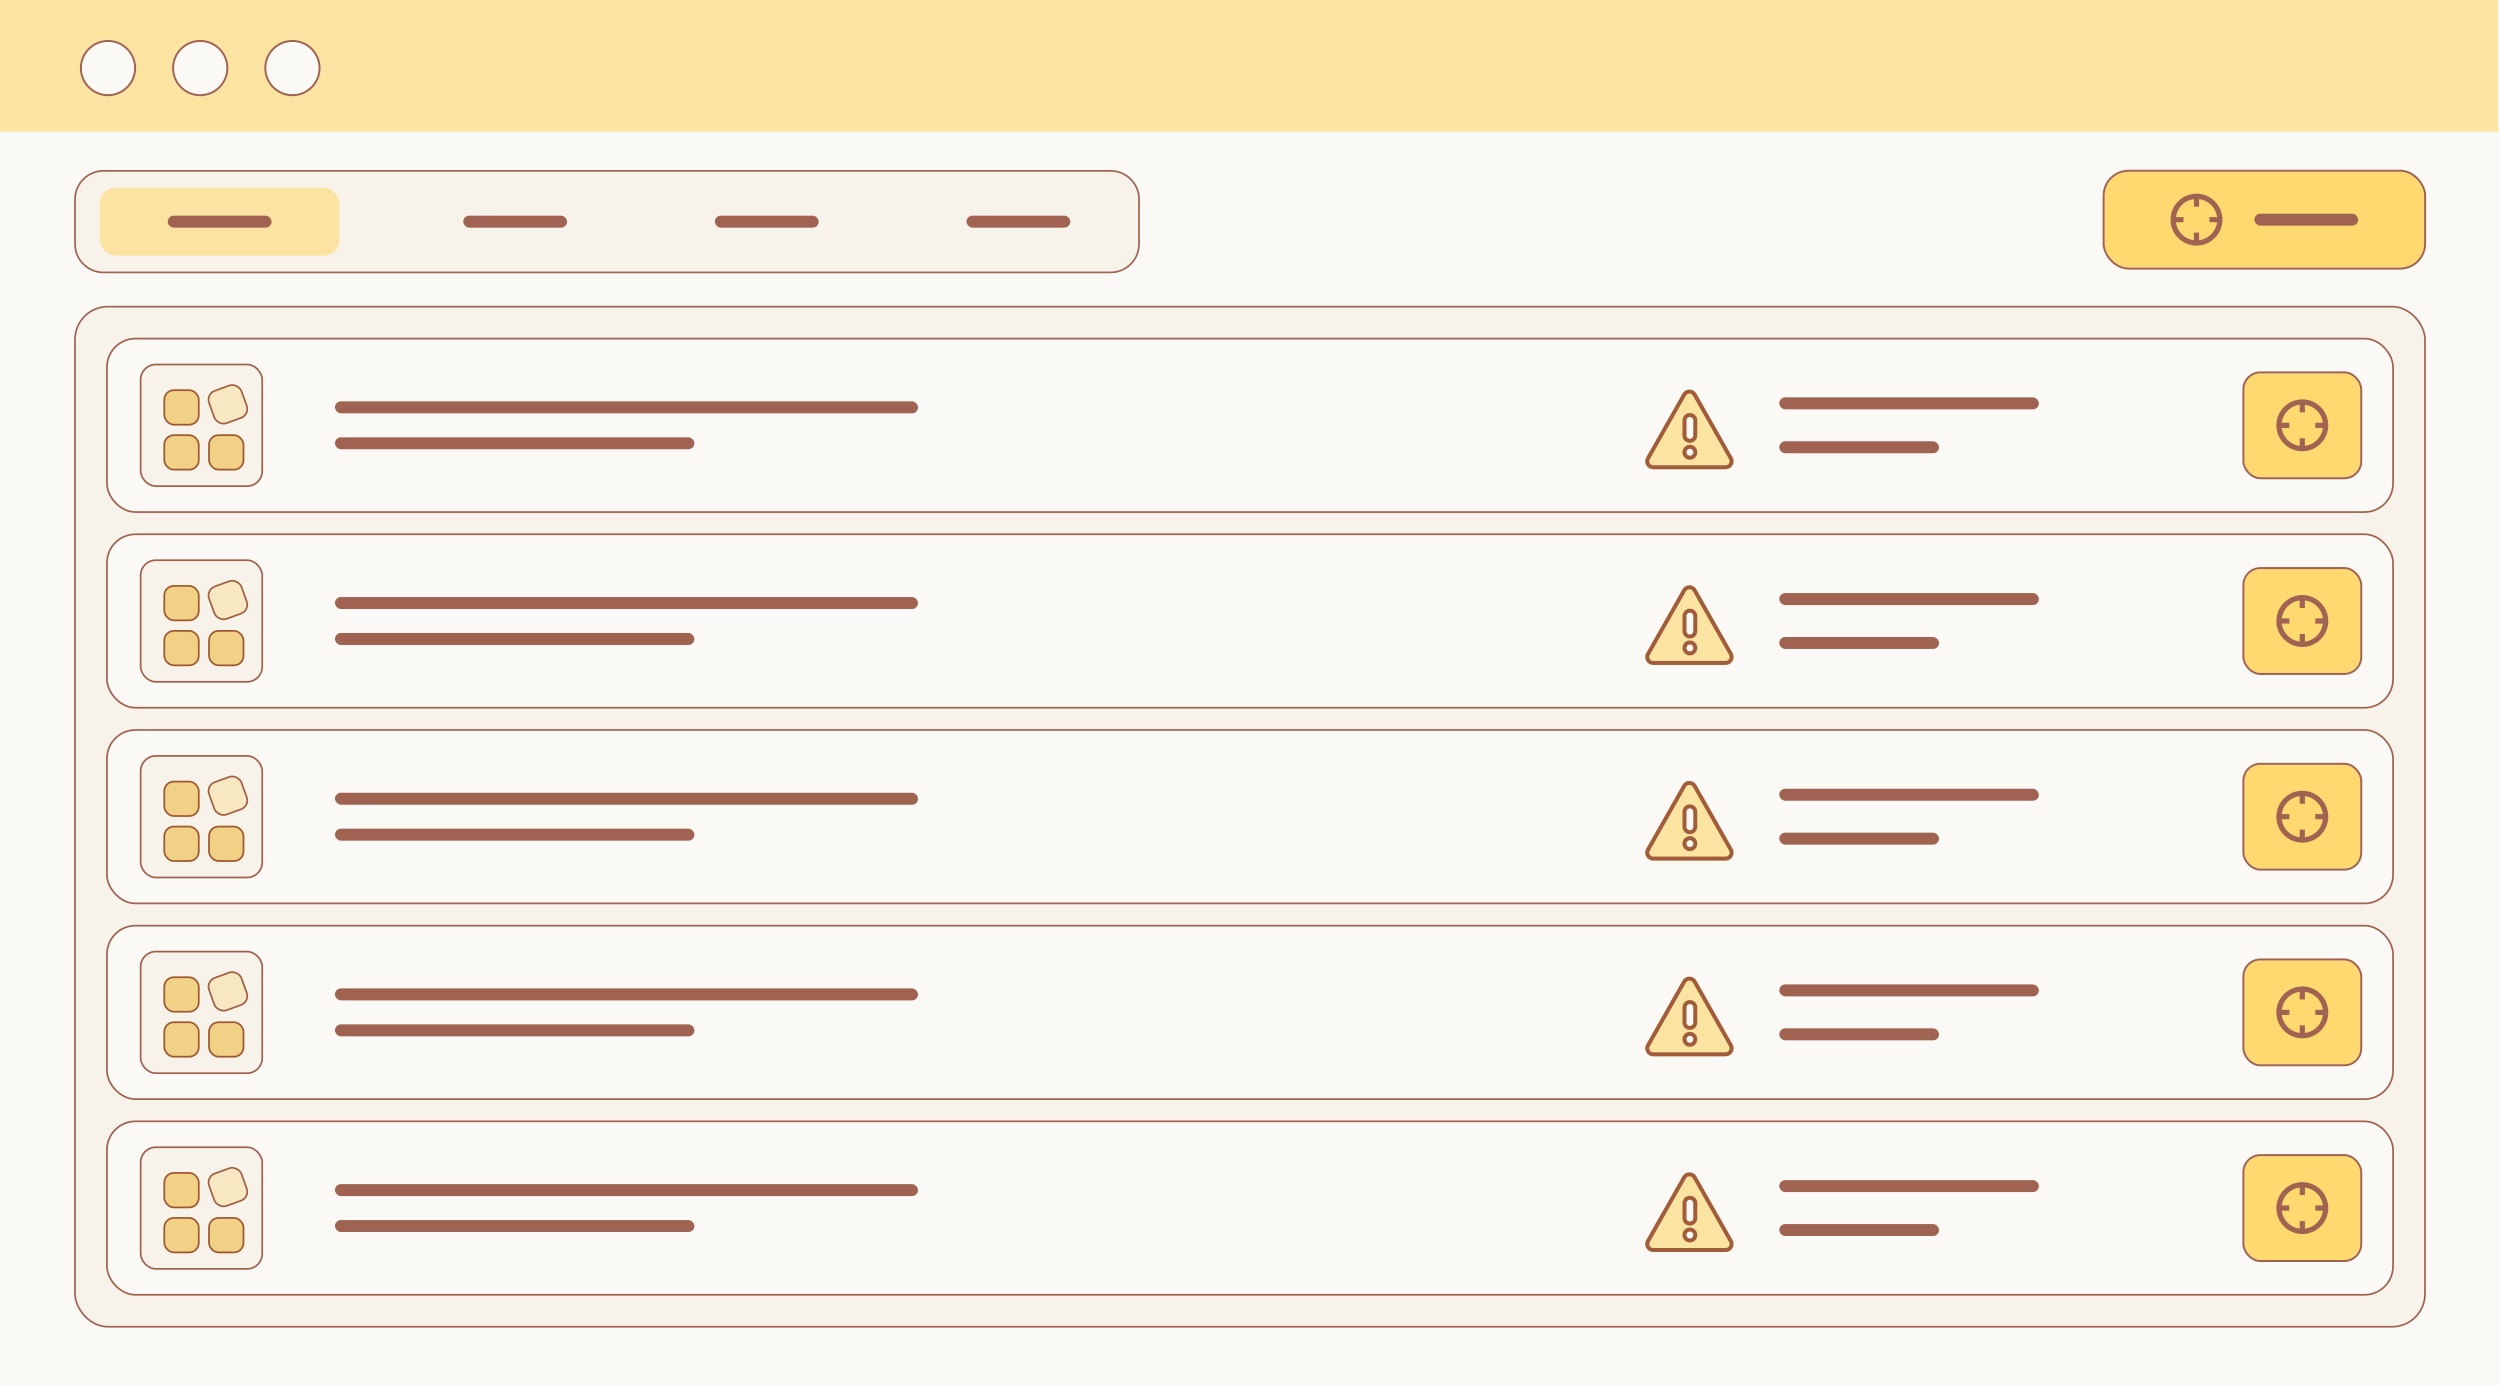 <svg width="626" height="347" viewBox="0 0 626 347" fill="none" xmlns="http://www.w3.org/2000/svg">
<g clip-path="url(#clip0_3030_13428)">
<rect width="626" height="347" fill="#FBF9F5"/>
<path d="M625.504 33L-0.496 33L-0.496 2.2882e-06L625.504 6.19467e-05L625.504 33Z" fill="#FBE3A1"/>
<circle cx="27.045" cy="17.045" r="7.045" fill="#FBF9F5"/>
<circle cx="27.045" cy="17.045" r="6.795" stroke="#83311A" stroke-opacity="0.75" stroke-width="0.5"/>
<circle cx="50.135" cy="17.045" r="7.045" fill="#FBF9F5"/>
<circle cx="50.135" cy="17.045" r="6.795" stroke="#83311A" stroke-opacity="0.75" stroke-width="0.5"/>
<circle cx="73.225" cy="17.045" r="7.045" fill="#FBF9F5"/>
<circle cx="73.225" cy="17.045" r="6.795" stroke="#83311A" stroke-opacity="0.75" stroke-width="0.5"/>
<rect x="19" y="77" width="588" height="255" rx="8" fill="#F8F3EA"/>
<rect x="18.784" y="76.784" width="588.432" height="255.432" rx="8.216" stroke="#83311A" stroke-opacity="0.75" stroke-width="0.432"/>
<rect x="27" y="85" width="572" height="43" rx="6.919" fill="#FBF9F5"/>
<rect x="26.784" y="84.784" width="572.432" height="43.432" rx="7.135" stroke="#83311A" stroke-opacity="0.75" stroke-width="0.432"/>
<rect x="35" y="91.062" width="30.876" height="30.876" rx="4" fill="#F8F3EA"/>
<rect x="35.216" y="91.279" width="30.444" height="30.444" rx="3.784" stroke="#83311A" stroke-opacity="0.75" stroke-width="0.432"/>
<g filter="url(#filter0_d_3030_13428)">
<rect x="39.633" y="96.195" width="9.054" height="9.054" rx="2.595" fill="#F0D185"/>
<rect x="39.849" y="96.412" width="8.621" height="8.621" rx="2.378" stroke="#83311A" stroke-opacity="0.75" stroke-width="0.432"/>
</g>
<g filter="url(#filter1_d_3030_13428)">
<rect x="39.633" y="107.461" width="9.054" height="9.054" rx="2.595" fill="#F0D185"/>
<rect x="39.849" y="107.677" width="8.621" height="8.621" rx="2.378" stroke="#83311A" stroke-opacity="0.75" stroke-width="0.432"/>
</g>
<g filter="url(#filter2_d_3030_13428)">
<rect x="49.973" y="97.234" width="9.054" height="9.054" rx="2.595" transform="rotate(-19.898 49.973 97.234)" fill="#F8E8C2"/>
<rect x="50.25" y="97.364" width="8.621" height="8.621" rx="2.378" transform="rotate(-19.898 50.25 97.364)" stroke="#83311A" stroke-opacity="0.75" stroke-width="0.432"/>
</g>
<g filter="url(#filter3_d_3030_13428)">
<rect x="50.832" y="107.461" width="9.054" height="9.054" rx="2.595" fill="#F0D185"/>
<rect x="51.048" y="107.677" width="8.621" height="8.621" rx="2.378" stroke="#83311A" stroke-opacity="0.75" stroke-width="0.432"/>
</g>
<rect x="83.875" y="100.5" width="146" height="3" rx="1.5" fill="#A16351"/>
<rect x="83.875" y="109.5" width="90" height="3" rx="1.5" fill="#A16351"/>
<path d="M413.968 117.5C412.434 117.5 411.471 115.845 412.229 114.512L421.292 98.561C422.059 97.211 424.004 97.211 424.77 98.561L433.834 114.512C434.591 115.845 433.628 117.5 432.095 117.5H413.968ZM423.15 114.113C423.393 114.113 423.595 114.029 423.756 113.862C423.917 113.695 423.997 113.487 423.997 113.24C423.997 112.992 423.915 112.786 423.751 112.622C423.586 112.458 423.383 112.376 423.14 112.376C422.897 112.376 422.695 112.46 422.534 112.627C422.373 112.795 422.293 113.002 422.293 113.25C422.293 113.497 422.375 113.703 422.539 113.867C422.703 114.031 422.907 114.113 423.15 114.113ZM422.293 109.032C422.293 109.503 422.674 109.885 423.145 109.885C423.616 109.885 423.997 109.503 423.997 109.032V105.268C423.997 104.797 423.616 104.416 423.145 104.416C422.674 104.416 422.293 104.797 422.293 105.268V109.032Z" fill="#FBE3A1"/>
<path d="M421.728 98.808C422.303 97.796 423.76 97.796 424.335 98.808L433.398 114.759C433.967 115.759 433.245 117 432.095 117H413.968C412.818 117 412.096 115.759 412.664 114.759L421.728 98.808ZM423.14 111.876C422.768 111.876 422.434 112.011 422.174 112.281C421.917 112.548 421.793 112.883 421.793 113.25C421.793 113.62 421.921 113.956 422.186 114.221C422.448 114.483 422.781 114.613 423.149 114.613C423.521 114.613 423.856 114.479 424.116 114.209C424.373 113.942 424.497 113.607 424.497 113.239C424.497 112.869 424.368 112.533 424.104 112.269C423.841 112.006 423.508 111.876 423.14 111.876ZM423.145 103.916C422.398 103.916 421.793 104.521 421.793 105.268V109.032C421.793 109.779 422.398 110.385 423.145 110.385C423.891 110.385 424.497 109.779 424.497 109.032V105.268C424.497 104.521 423.891 103.916 423.145 103.916Z" stroke="#83311A" stroke-opacity="0.75"/>
<rect x="445.531" y="99.5" width="65" height="3" rx="1.5" fill="#A16351"/>
<rect x="445.531" y="110.5" width="40" height="3" rx="1.5" fill="#A16351"/>
<rect x="562" y="93.5" width="29" height="26" rx="4" fill="#FDD970"/>
<rect x="561.75" y="93.25" width="29.5" height="26.5" rx="4.25" stroke="#83311A" stroke-opacity="0.75" stroke-width="0.5"/>
<path d="M576.5 100C572.916 100 570 102.916 570 106.5C570 110.084 572.916 113 576.5 113C580.084 113 583 110.084 583 106.5C583 102.916 580.084 100 576.5 100ZM577.15 111.655V109.75H575.85V111.655C574.706 111.509 573.643 110.988 572.828 110.172C572.012 109.357 571.491 108.294 571.345 107.15H573.25V105.85H571.345C571.491 104.706 572.012 103.643 572.828 102.828C573.643 102.012 574.706 101.491 575.85 101.345V103.25H577.15V101.345C578.294 101.491 579.357 102.012 580.172 102.828C580.988 103.643 581.509 104.706 581.655 105.85H579.75V107.15H581.655C581.509 108.294 580.988 109.357 580.172 110.172C579.357 110.988 578.294 111.509 577.15 111.655Z" fill="#A16351"/>
<rect x="27" y="134" width="572" height="43" rx="6.919" fill="#FBF9F5"/>
<rect x="26.784" y="133.784" width="572.432" height="43.432" rx="7.135" stroke="#83311A" stroke-opacity="0.75" stroke-width="0.432"/>
<rect x="35" y="140.062" width="30.876" height="30.876" rx="4" fill="#F8F3EA"/>
<rect x="35.216" y="140.279" width="30.444" height="30.444" rx="3.784" stroke="#83311A" stroke-opacity="0.75" stroke-width="0.432"/>
<g filter="url(#filter4_d_3030_13428)">
<rect x="39.633" y="145.195" width="9.054" height="9.054" rx="2.595" fill="#F0D185"/>
<rect x="39.849" y="145.412" width="8.621" height="8.621" rx="2.378" stroke="#83311A" stroke-opacity="0.75" stroke-width="0.432"/>
</g>
<g filter="url(#filter5_d_3030_13428)">
<rect x="39.633" y="156.461" width="9.054" height="9.054" rx="2.595" fill="#F0D185"/>
<rect x="39.849" y="156.677" width="8.621" height="8.621" rx="2.378" stroke="#83311A" stroke-opacity="0.75" stroke-width="0.432"/>
</g>
<g filter="url(#filter6_d_3030_13428)">
<rect x="49.973" y="146.234" width="9.054" height="9.054" rx="2.595" transform="rotate(-19.898 49.973 146.234)" fill="#F8E8C2"/>
<rect x="50.25" y="146.364" width="8.621" height="8.621" rx="2.378" transform="rotate(-19.898 50.25 146.364)" stroke="#83311A" stroke-opacity="0.75" stroke-width="0.432"/>
</g>
<g filter="url(#filter7_d_3030_13428)">
<rect x="50.832" y="156.461" width="9.054" height="9.054" rx="2.595" fill="#F0D185"/>
<rect x="51.048" y="156.677" width="8.621" height="8.621" rx="2.378" stroke="#83311A" stroke-opacity="0.75" stroke-width="0.432"/>
</g>
<rect x="83.875" y="149.5" width="146" height="3" rx="1.5" fill="#A16351"/>
<rect x="83.875" y="158.5" width="90" height="3" rx="1.5" fill="#A16351"/>
<path d="M413.968 166.5C412.434 166.5 411.471 164.845 412.229 163.512L421.292 147.56C422.059 146.211 424.004 146.211 424.77 147.56L433.834 163.512C434.591 164.845 433.628 166.5 432.095 166.5H413.968ZM423.15 163.113C423.393 163.113 423.595 163.029 423.756 162.862C423.917 162.695 423.997 162.487 423.997 162.24C423.997 161.992 423.915 161.786 423.751 161.622C423.586 161.458 423.383 161.376 423.14 161.376C422.897 161.376 422.695 161.46 422.534 161.627C422.373 161.795 422.293 162.002 422.293 162.25C422.293 162.497 422.375 162.703 422.539 162.867C422.703 163.031 422.907 163.113 423.15 163.113ZM422.293 158.032C422.293 158.503 422.674 158.885 423.145 158.885C423.616 158.885 423.997 158.503 423.997 158.032V154.268C423.997 153.797 423.616 153.416 423.145 153.416C422.674 153.416 422.293 153.797 422.293 154.268V158.032Z" fill="#FBE3A1"/>
<path d="M421.728 147.808C422.303 146.796 423.76 146.796 424.335 147.808L433.398 163.759C433.967 164.759 433.245 166 432.095 166H413.968C412.818 166 412.096 164.759 412.664 163.759L421.728 147.808ZM423.14 160.876C422.768 160.876 422.434 161.011 422.174 161.281C421.917 161.548 421.793 161.883 421.793 162.25C421.793 162.62 421.921 162.956 422.186 163.221C422.448 163.483 422.781 163.613 423.149 163.613C423.521 163.613 423.856 163.479 424.116 163.209C424.373 162.942 424.497 162.607 424.497 162.239C424.497 161.869 424.368 161.533 424.104 161.269C423.841 161.006 423.508 160.876 423.14 160.876ZM423.145 152.916C422.398 152.916 421.793 153.521 421.793 154.268V158.032C421.793 158.779 422.398 159.385 423.145 159.385C423.891 159.385 424.497 158.779 424.497 158.032V154.268C424.497 153.521 423.891 152.916 423.145 152.916Z" stroke="#83311A" stroke-opacity="0.75"/>
<rect x="445.531" y="148.5" width="65" height="3" rx="1.5" fill="#A16351"/>
<rect x="445.531" y="159.5" width="40" height="3" rx="1.5" fill="#A16351"/>
<rect x="562" y="142.5" width="29" height="26" rx="4" fill="#FDD970"/>
<rect x="561.75" y="142.25" width="29.5" height="26.5" rx="4.25" stroke="#83311A" stroke-opacity="0.75" stroke-width="0.5"/>
<path d="M576.5 149C572.916 149 570 151.916 570 155.5C570 159.084 572.916 162 576.5 162C580.084 162 583 159.084 583 155.5C583 151.916 580.084 149 576.5 149ZM577.15 160.655V158.75H575.85V160.655C574.706 160.509 573.643 159.988 572.828 159.172C572.012 158.357 571.491 157.294 571.345 156.15H573.25V154.85H571.345C571.491 153.706 572.012 152.643 572.828 151.828C573.643 151.012 574.706 150.491 575.85 150.345V152.25H577.15V150.345C578.294 150.491 579.357 151.012 580.172 151.828C580.988 152.643 581.509 153.706 581.655 154.85H579.75V156.15H581.655C581.509 157.294 580.988 158.357 580.172 159.172C579.357 159.988 578.294 160.509 577.15 160.655Z" fill="#A16351"/>
<rect x="27" y="183" width="572" height="43" rx="6.919" fill="#FBF9F5"/>
<rect x="26.784" y="182.784" width="572.432" height="43.432" rx="7.135" stroke="#83311A" stroke-opacity="0.75" stroke-width="0.432"/>
<rect x="35" y="189.062" width="30.876" height="30.876" rx="4" fill="#F8F3EA"/>
<rect x="35.216" y="189.279" width="30.444" height="30.444" rx="3.784" stroke="#83311A" stroke-opacity="0.75" stroke-width="0.432"/>
<g filter="url(#filter8_d_3030_13428)">
<rect x="39.633" y="194.195" width="9.054" height="9.054" rx="2.595" fill="#F0D185"/>
<rect x="39.849" y="194.412" width="8.621" height="8.621" rx="2.378" stroke="#83311A" stroke-opacity="0.75" stroke-width="0.432"/>
</g>
<g filter="url(#filter9_d_3030_13428)">
<rect x="39.633" y="205.461" width="9.054" height="9.054" rx="2.595" fill="#F0D185"/>
<rect x="39.849" y="205.677" width="8.621" height="8.621" rx="2.378" stroke="#83311A" stroke-opacity="0.75" stroke-width="0.432"/>
</g>
<g filter="url(#filter10_d_3030_13428)">
<rect x="49.973" y="195.234" width="9.054" height="9.054" rx="2.595" transform="rotate(-19.898 49.973 195.234)" fill="#F8E8C2"/>
<rect x="50.25" y="195.364" width="8.621" height="8.621" rx="2.378" transform="rotate(-19.898 50.25 195.364)" stroke="#83311A" stroke-opacity="0.75" stroke-width="0.432"/>
</g>
<g filter="url(#filter11_d_3030_13428)">
<rect x="50.832" y="205.461" width="9.054" height="9.054" rx="2.595" fill="#F0D185"/>
<rect x="51.048" y="205.677" width="8.621" height="8.621" rx="2.378" stroke="#83311A" stroke-opacity="0.75" stroke-width="0.432"/>
</g>
<rect x="83.875" y="198.5" width="146" height="3" rx="1.5" fill="#A16351"/>
<rect x="83.875" y="207.5" width="90" height="3" rx="1.5" fill="#A16351"/>
<path d="M413.968 215.5C412.434 215.5 411.471 213.845 412.229 212.512L421.292 196.56C422.059 195.211 424.004 195.211 424.77 196.56L433.834 212.512C434.591 213.845 433.628 215.5 432.095 215.5H413.968ZM423.15 212.113C423.393 212.113 423.595 212.029 423.756 211.862C423.917 211.695 423.997 211.487 423.997 211.24C423.997 210.992 423.915 210.786 423.751 210.622C423.586 210.458 423.383 210.376 423.14 210.376C422.897 210.376 422.695 210.46 422.534 210.627C422.373 210.795 422.293 211.002 422.293 211.25C422.293 211.497 422.375 211.703 422.539 211.867C422.703 212.031 422.907 212.113 423.15 212.113ZM422.293 207.032C422.293 207.503 422.674 207.885 423.145 207.885C423.616 207.885 423.997 207.503 423.997 207.032V203.268C423.997 202.797 423.616 202.416 423.145 202.416C422.674 202.416 422.293 202.797 422.293 203.268V207.032Z" fill="#FBE3A1"/>
<path d="M421.728 196.808C422.303 195.796 423.76 195.796 424.335 196.808L433.398 212.759C433.967 213.759 433.245 215 432.095 215H413.968C412.818 215 412.096 213.759 412.664 212.759L421.728 196.808ZM423.14 209.876C422.768 209.876 422.434 210.011 422.174 210.281C421.917 210.548 421.793 210.883 421.793 211.25C421.793 211.62 421.921 211.956 422.186 212.221C422.448 212.483 422.781 212.613 423.149 212.613C423.521 212.613 423.856 212.479 424.116 212.209C424.373 211.942 424.497 211.607 424.497 211.239C424.497 210.869 424.368 210.533 424.104 210.269C423.841 210.006 423.508 209.876 423.14 209.876ZM423.145 201.916C422.398 201.916 421.793 202.521 421.793 203.268V207.032C421.793 207.779 422.398 208.385 423.145 208.385C423.891 208.385 424.497 207.779 424.497 207.032V203.268C424.497 202.521 423.891 201.916 423.145 201.916Z" stroke="#83311A" stroke-opacity="0.75"/>
<rect x="445.531" y="197.5" width="65" height="3" rx="1.5" fill="#A16351"/>
<rect x="445.531" y="208.5" width="40" height="3" rx="1.5" fill="#A16351"/>
<rect x="562" y="191.5" width="29" height="26" rx="4" fill="#FDD970"/>
<rect x="561.75" y="191.25" width="29.5" height="26.5" rx="4.25" stroke="#83311A" stroke-opacity="0.75" stroke-width="0.5"/>
<path d="M576.5 198C572.916 198 570 200.916 570 204.5C570 208.084 572.916 211 576.5 211C580.084 211 583 208.084 583 204.5C583 200.916 580.084 198 576.5 198ZM577.15 209.655V207.75H575.85V209.655C574.706 209.509 573.643 208.988 572.828 208.172C572.012 207.357 571.491 206.294 571.345 205.15H573.25V203.85H571.345C571.491 202.706 572.012 201.643 572.828 200.828C573.643 200.012 574.706 199.491 575.85 199.345V201.25H577.15V199.345C578.294 199.491 579.357 200.012 580.172 200.828C580.988 201.643 581.509 202.706 581.655 203.85H579.75V205.15H581.655C581.509 206.294 580.988 207.357 580.172 208.172C579.357 208.988 578.294 209.509 577.15 209.655Z" fill="#A16351"/>
<rect x="27" y="232" width="572" height="43" rx="6.919" fill="#FBF9F5"/>
<rect x="26.784" y="231.784" width="572.432" height="43.432" rx="7.135" stroke="#83311A" stroke-opacity="0.75" stroke-width="0.432"/>
<rect x="35" y="238.062" width="30.876" height="30.876" rx="4" fill="#F8F3EA"/>
<rect x="35.216" y="238.279" width="30.444" height="30.444" rx="3.784" stroke="#83311A" stroke-opacity="0.75" stroke-width="0.432"/>
<g filter="url(#filter12_d_3030_13428)">
<rect x="39.633" y="243.195" width="9.054" height="9.054" rx="2.595" fill="#F0D185"/>
<rect x="39.849" y="243.412" width="8.621" height="8.621" rx="2.378" stroke="#83311A" stroke-opacity="0.75" stroke-width="0.432"/>
</g>
<g filter="url(#filter13_d_3030_13428)">
<rect x="39.633" y="254.461" width="9.054" height="9.054" rx="2.595" fill="#F0D185"/>
<rect x="39.849" y="254.677" width="8.621" height="8.621" rx="2.378" stroke="#83311A" stroke-opacity="0.75" stroke-width="0.432"/>
</g>
<g filter="url(#filter14_d_3030_13428)">
<rect x="49.973" y="244.234" width="9.054" height="9.054" rx="2.595" transform="rotate(-19.898 49.973 244.234)" fill="#F8E8C2"/>
<rect x="50.25" y="244.364" width="8.621" height="8.621" rx="2.378" transform="rotate(-19.898 50.25 244.364)" stroke="#83311A" stroke-opacity="0.75" stroke-width="0.432"/>
</g>
<g filter="url(#filter15_d_3030_13428)">
<rect x="50.832" y="254.461" width="9.054" height="9.054" rx="2.595" fill="#F0D185"/>
<rect x="51.048" y="254.677" width="8.621" height="8.621" rx="2.378" stroke="#83311A" stroke-opacity="0.75" stroke-width="0.432"/>
</g>
<rect x="83.875" y="247.5" width="146" height="3" rx="1.5" fill="#A16351"/>
<rect x="83.875" y="256.5" width="90" height="3" rx="1.5" fill="#A16351"/>
<path d="M413.968 264.5C412.434 264.5 411.471 262.845 412.229 261.512L421.292 245.56C422.059 244.211 424.004 244.211 424.77 245.56L433.834 261.512C434.591 262.845 433.628 264.5 432.095 264.5H413.968ZM423.15 261.113C423.393 261.113 423.595 261.029 423.756 260.862C423.917 260.695 423.997 260.487 423.997 260.24C423.997 259.992 423.915 259.786 423.751 259.622C423.586 259.458 423.383 259.376 423.14 259.376C422.897 259.376 422.695 259.46 422.534 259.627C422.373 259.795 422.293 260.002 422.293 260.25C422.293 260.497 422.375 260.703 422.539 260.867C422.703 261.031 422.907 261.113 423.15 261.113ZM422.293 256.032C422.293 256.503 422.674 256.885 423.145 256.885C423.616 256.885 423.997 256.503 423.997 256.032V252.268C423.997 251.797 423.616 251.416 423.145 251.416C422.674 251.416 422.293 251.797 422.293 252.268V256.032Z" fill="#FBE3A1"/>
<path d="M421.728 245.808C422.303 244.796 423.76 244.796 424.335 245.808L433.398 261.759C433.967 262.759 433.245 264 432.095 264H413.968C412.818 264 412.096 262.759 412.664 261.759L421.728 245.808ZM423.14 258.876C422.768 258.876 422.434 259.011 422.174 259.281C421.917 259.548 421.793 259.883 421.793 260.25C421.793 260.62 421.921 260.956 422.186 261.221C422.448 261.483 422.781 261.613 423.149 261.613C423.521 261.613 423.856 261.479 424.116 261.209C424.373 260.942 424.497 260.607 424.497 260.239C424.497 259.869 424.368 259.533 424.104 259.269C423.841 259.006 423.508 258.876 423.14 258.876ZM423.145 250.916C422.398 250.916 421.793 251.521 421.793 252.268V256.032C421.793 256.779 422.398 257.385 423.145 257.385C423.891 257.385 424.497 256.779 424.497 256.032V252.268C424.497 251.521 423.891 250.916 423.145 250.916Z" stroke="#83311A" stroke-opacity="0.75"/>
<rect x="445.531" y="246.5" width="65" height="3" rx="1.5" fill="#A16351"/>
<rect x="445.531" y="257.5" width="40" height="3" rx="1.5" fill="#A16351"/>
<rect x="562" y="240.5" width="29" height="26" rx="4" fill="#FDD970"/>
<rect x="561.75" y="240.25" width="29.5" height="26.5" rx="4.25" stroke="#83311A" stroke-opacity="0.75" stroke-width="0.5"/>
<path d="M576.5 247C572.916 247 570 249.916 570 253.5C570 257.084 572.916 260 576.5 260C580.084 260 583 257.084 583 253.5C583 249.916 580.084 247 576.5 247ZM577.15 258.655V256.75H575.85V258.655C574.706 258.509 573.643 257.988 572.828 257.172C572.012 256.357 571.491 255.294 571.345 254.15H573.25V252.85H571.345C571.491 251.706 572.012 250.643 572.828 249.828C573.643 249.012 574.706 248.491 575.85 248.345V250.25H577.15V248.345C578.294 248.491 579.357 249.012 580.172 249.828C580.988 250.643 581.509 251.706 581.655 252.85H579.75V254.15H581.655C581.509 255.294 580.988 256.357 580.172 257.172C579.357 257.988 578.294 258.509 577.15 258.655Z" fill="#A16351"/>
<rect x="27" y="281" width="572" height="43" rx="6.919" fill="#FBF9F5"/>
<rect x="26.784" y="280.784" width="572.432" height="43.432" rx="7.135" stroke="#83311A" stroke-opacity="0.75" stroke-width="0.432"/>
<rect x="35" y="287.062" width="30.876" height="30.876" rx="4" fill="#F8F3EA"/>
<rect x="35.216" y="287.279" width="30.444" height="30.444" rx="3.784" stroke="#83311A" stroke-opacity="0.75" stroke-width="0.432"/>
<g filter="url(#filter16_d_3030_13428)">
<rect x="39.633" y="292.195" width="9.054" height="9.054" rx="2.595" fill="#F0D185"/>
<rect x="39.849" y="292.412" width="8.621" height="8.621" rx="2.378" stroke="#83311A" stroke-opacity="0.75" stroke-width="0.432"/>
</g>
<g filter="url(#filter17_d_3030_13428)">
<rect x="39.633" y="303.461" width="9.054" height="9.054" rx="2.595" fill="#F0D185"/>
<rect x="39.849" y="303.677" width="8.621" height="8.621" rx="2.378" stroke="#83311A" stroke-opacity="0.75" stroke-width="0.432"/>
</g>
<g filter="url(#filter18_d_3030_13428)">
<rect x="49.973" y="293.234" width="9.054" height="9.054" rx="2.595" transform="rotate(-19.898 49.973 293.234)" fill="#F8E8C2"/>
<rect x="50.25" y="293.364" width="8.621" height="8.621" rx="2.378" transform="rotate(-19.898 50.25 293.364)" stroke="#83311A" stroke-opacity="0.75" stroke-width="0.432"/>
</g>
<g filter="url(#filter19_d_3030_13428)">
<rect x="50.832" y="303.461" width="9.054" height="9.054" rx="2.595" fill="#F0D185"/>
<rect x="51.048" y="303.677" width="8.621" height="8.621" rx="2.378" stroke="#83311A" stroke-opacity="0.75" stroke-width="0.432"/>
</g>
<rect x="83.875" y="296.5" width="146" height="3" rx="1.5" fill="#A16351"/>
<rect x="83.875" y="305.5" width="90" height="3" rx="1.5" fill="#A16351"/>
<path d="M413.968 313.5C412.434 313.5 411.471 311.845 412.229 310.512L421.292 294.56C422.059 293.211 424.004 293.211 424.77 294.56L433.834 310.512C434.591 311.845 433.628 313.5 432.095 313.5H413.968ZM423.15 310.113C423.393 310.113 423.595 310.029 423.756 309.862C423.917 309.695 423.997 309.487 423.997 309.24C423.997 308.992 423.915 308.786 423.751 308.622C423.586 308.458 423.383 308.376 423.14 308.376C422.897 308.376 422.695 308.46 422.534 308.627C422.373 308.795 422.293 309.002 422.293 309.25C422.293 309.497 422.375 309.703 422.539 309.867C422.703 310.031 422.907 310.113 423.15 310.113ZM422.293 305.032C422.293 305.503 422.674 305.885 423.145 305.885C423.616 305.885 423.997 305.503 423.997 305.032V301.268C423.997 300.797 423.616 300.416 423.145 300.416C422.674 300.416 422.293 300.797 422.293 301.268V305.032Z" fill="#FBE3A1"/>
<path d="M421.728 294.808C422.303 293.796 423.76 293.796 424.335 294.808L433.398 310.759C433.967 311.759 433.245 313 432.095 313H413.968C412.818 313 412.096 311.759 412.664 310.759L421.728 294.808ZM423.14 307.876C422.768 307.876 422.434 308.011 422.174 308.281C421.917 308.548 421.793 308.883 421.793 309.25C421.793 309.62 421.921 309.956 422.186 310.221C422.448 310.483 422.781 310.613 423.149 310.613C423.521 310.613 423.856 310.479 424.116 310.209C424.373 309.942 424.497 309.607 424.497 309.239C424.497 308.869 424.368 308.533 424.104 308.269C423.841 308.006 423.508 307.876 423.14 307.876ZM423.145 299.916C422.398 299.916 421.793 300.521 421.793 301.268V305.032C421.793 305.779 422.398 306.385 423.145 306.385C423.891 306.385 424.497 305.779 424.497 305.032V301.268C424.497 300.521 423.891 299.916 423.145 299.916Z" stroke="#83311A" stroke-opacity="0.75"/>
<rect x="445.531" y="295.5" width="65" height="3" rx="1.5" fill="#A16351"/>
<rect x="445.531" y="306.5" width="40" height="3" rx="1.5" fill="#A16351"/>
<rect x="562" y="289.5" width="29" height="26" rx="4" fill="#FDD970"/>
<rect x="561.75" y="289.25" width="29.5" height="26.5" rx="4.25" stroke="#83311A" stroke-opacity="0.75" stroke-width="0.5"/>
<path d="M576.5 296C572.916 296 570 298.916 570 302.5C570 306.084 572.916 309 576.5 309C580.084 309 583 306.084 583 302.5C583 298.916 580.084 296 576.5 296ZM577.15 307.655V305.75H575.85V307.655C574.706 307.509 573.643 306.988 572.828 306.172C572.012 305.357 571.491 304.294 571.345 303.15H573.25V301.85H571.345C571.491 300.706 572.012 299.643 572.828 298.828C573.643 298.012 574.706 297.491 575.85 297.345V299.25H577.15V297.345C578.294 297.491 579.357 298.012 580.172 298.828C580.988 299.643 581.509 300.706 581.655 301.85H579.75V303.15H581.655C581.509 304.294 580.988 305.357 580.172 306.172C579.357 306.988 578.294 307.509 577.15 307.655Z" fill="#A16351"/>
<path d="M19 49.919C19 46.098 22.098 43 25.919 43H278.081C281.902 43 285 46.098 285 49.919V61.081C285 64.902 281.902 68 278.081 68H25.919C22.098 68 19 64.902 19 61.081V49.919Z" fill="#F8F3EA"/>
<path d="M278.081 42.784C282.022 42.784 285.216 45.978 285.216 49.919V61.081C285.216 65.022 282.022 68.216 278.081 68.216H25.919C21.978 68.216 18.784 65.022 18.784 61.081V49.919C18.784 45.978 21.978 42.784 25.919 42.784H278.081Z" stroke="#83311A" stroke-opacity="0.75" stroke-width="0.432"/>
<rect x="25" y="47" width="60" height="17" rx="4" fill="#FBE3A1"/>
<rect x="42" y="54" width="26" height="3" rx="1.5" fill="#A16351"/>
<rect x="116" y="54" width="26" height="3" rx="1.5" fill="#A16351"/>
<rect x="179" y="54" width="26" height="3" rx="1.5" fill="#A16351"/>
<rect x="242" y="54" width="26" height="3" rx="1.5" fill="#A16351"/>
<rect x="527" y="43" width="80" height="24" rx="6" fill="#FDD970"/>
<rect x="526.75" y="42.75" width="80.5" height="24.5" rx="6.25" stroke="#83311A" stroke-opacity="0.75" stroke-width="0.5"/>
<path d="M550 48.5C546.416 48.5 543.5 51.416 543.5 55C543.5 58.584 546.416 61.5 550 61.5C553.584 61.5 556.5 58.584 556.5 55C556.5 51.416 553.584 48.5 550 48.5ZM550.65 60.155V58.25H549.35V60.155C548.206 60.009 547.143 59.488 546.328 58.672C545.512 57.857 544.991 56.794 544.845 55.65H546.75V54.35H544.845C544.991 53.206 545.512 52.143 546.328 51.328C547.143 50.512 548.206 49.991 549.35 49.845V51.75H550.65V49.845C551.794 49.991 552.857 50.512 553.672 51.328C554.488 52.143 555.009 53.206 555.155 54.35H553.25V55.65H555.155C555.009 56.794 554.488 57.857 553.672 58.672C552.857 59.488 551.794 60.009 550.65 60.155Z" fill="#A16351"/>
<rect x="564.5" y="53.5" width="26" height="3" rx="1.5" fill="#A16351"/>
</g>
<defs>
<filter id="filter0_d_3030_13428" x="39.633" y="96.195" width="10.352" height="10.352" filterUnits="userSpaceOnUse" color-interpolation-filters="sRGB">
<feFlood flood-opacity="0" result="BackgroundImageFix"/>
<feColorMatrix in="SourceAlpha" type="matrix" values="0 0 0 0 0 0 0 0 0 0 0 0 0 0 0 0 0 0 127 0" result="hardAlpha"/>
<feOffset dx="1.297" dy="1.297"/>
<feComposite in2="hardAlpha" operator="out"/>
<feColorMatrix type="matrix" values="0 0 0 0 0.514 0 0 0 0 0.192 0 0 0 0 0.102 0 0 0 0.75 0"/>
<feBlend mode="normal" in2="BackgroundImageFix" result="effect1_dropShadow_3030_13428"/>
<feBlend mode="normal" in="SourceGraphic" in2="effect1_dropShadow_3030_13428" result="shape"/>
</filter>
<filter id="filter1_d_3030_13428" x="39.633" y="107.461" width="10.352" height="10.352" filterUnits="userSpaceOnUse" color-interpolation-filters="sRGB">
<feFlood flood-opacity="0" result="BackgroundImageFix"/>
<feColorMatrix in="SourceAlpha" type="matrix" values="0 0 0 0 0 0 0 0 0 0 0 0 0 0 0 0 0 0 127 0" result="hardAlpha"/>
<feOffset dx="1.297" dy="1.297"/>
<feComposite in2="hardAlpha" operator="out"/>
<feColorMatrix type="matrix" values="0 0 0 0 0.514 0 0 0 0 0.192 0 0 0 0 0.102 0 0 0 0.75 0"/>
<feBlend mode="normal" in2="BackgroundImageFix" result="effect1_dropShadow_3030_13428"/>
<feBlend mode="normal" in="SourceGraphic" in2="effect1_dropShadow_3030_13428" result="shape"/>
</filter>
<filter id="filter2_d_3030_13428" x="50.699" y="94.883" width="11.438" height="11.438" filterUnits="userSpaceOnUse" color-interpolation-filters="sRGB">
<feFlood flood-opacity="0" result="BackgroundImageFix"/>
<feColorMatrix in="SourceAlpha" type="matrix" values="0 0 0 0 0 0 0 0 0 0 0 0 0 0 0 0 0 0 127 0" result="hardAlpha"/>
<feOffset dx="1.297" dy="1.297"/>
<feComposite in2="hardAlpha" operator="out"/>
<feColorMatrix type="matrix" values="0 0 0 0 0.514 0 0 0 0 0.192 0 0 0 0 0.102 0 0 0 0.75 0"/>
<feBlend mode="normal" in2="BackgroundImageFix" result="effect1_dropShadow_3030_13428"/>
<feBlend mode="normal" in="SourceGraphic" in2="effect1_dropShadow_3030_13428" result="shape"/>
</filter>
<filter id="filter3_d_3030_13428" x="50.832" y="107.461" width="10.352" height="10.352" filterUnits="userSpaceOnUse" color-interpolation-filters="sRGB">
<feFlood flood-opacity="0" result="BackgroundImageFix"/>
<feColorMatrix in="SourceAlpha" type="matrix" values="0 0 0 0 0 0 0 0 0 0 0 0 0 0 0 0 0 0 127 0" result="hardAlpha"/>
<feOffset dx="1.297" dy="1.297"/>
<feComposite in2="hardAlpha" operator="out"/>
<feColorMatrix type="matrix" values="0 0 0 0 0.514 0 0 0 0 0.192 0 0 0 0 0.102 0 0 0 0.75 0"/>
<feBlend mode="normal" in2="BackgroundImageFix" result="effect1_dropShadow_3030_13428"/>
<feBlend mode="normal" in="SourceGraphic" in2="effect1_dropShadow_3030_13428" result="shape"/>
</filter>
<filter id="filter4_d_3030_13428" x="39.633" y="145.195" width="10.352" height="10.352" filterUnits="userSpaceOnUse" color-interpolation-filters="sRGB">
<feFlood flood-opacity="0" result="BackgroundImageFix"/>
<feColorMatrix in="SourceAlpha" type="matrix" values="0 0 0 0 0 0 0 0 0 0 0 0 0 0 0 0 0 0 127 0" result="hardAlpha"/>
<feOffset dx="1.297" dy="1.297"/>
<feComposite in2="hardAlpha" operator="out"/>
<feColorMatrix type="matrix" values="0 0 0 0 0.514 0 0 0 0 0.192 0 0 0 0 0.102 0 0 0 0.75 0"/>
<feBlend mode="normal" in2="BackgroundImageFix" result="effect1_dropShadow_3030_13428"/>
<feBlend mode="normal" in="SourceGraphic" in2="effect1_dropShadow_3030_13428" result="shape"/>
</filter>
<filter id="filter5_d_3030_13428" x="39.633" y="156.461" width="10.352" height="10.352" filterUnits="userSpaceOnUse" color-interpolation-filters="sRGB">
<feFlood flood-opacity="0" result="BackgroundImageFix"/>
<feColorMatrix in="SourceAlpha" type="matrix" values="0 0 0 0 0 0 0 0 0 0 0 0 0 0 0 0 0 0 127 0" result="hardAlpha"/>
<feOffset dx="1.297" dy="1.297"/>
<feComposite in2="hardAlpha" operator="out"/>
<feColorMatrix type="matrix" values="0 0 0 0 0.514 0 0 0 0 0.192 0 0 0 0 0.102 0 0 0 0.75 0"/>
<feBlend mode="normal" in2="BackgroundImageFix" result="effect1_dropShadow_3030_13428"/>
<feBlend mode="normal" in="SourceGraphic" in2="effect1_dropShadow_3030_13428" result="shape"/>
</filter>
<filter id="filter6_d_3030_13428" x="50.699" y="143.883" width="11.438" height="11.438" filterUnits="userSpaceOnUse" color-interpolation-filters="sRGB">
<feFlood flood-opacity="0" result="BackgroundImageFix"/>
<feColorMatrix in="SourceAlpha" type="matrix" values="0 0 0 0 0 0 0 0 0 0 0 0 0 0 0 0 0 0 127 0" result="hardAlpha"/>
<feOffset dx="1.297" dy="1.297"/>
<feComposite in2="hardAlpha" operator="out"/>
<feColorMatrix type="matrix" values="0 0 0 0 0.514 0 0 0 0 0.192 0 0 0 0 0.102 0 0 0 0.75 0"/>
<feBlend mode="normal" in2="BackgroundImageFix" result="effect1_dropShadow_3030_13428"/>
<feBlend mode="normal" in="SourceGraphic" in2="effect1_dropShadow_3030_13428" result="shape"/>
</filter>
<filter id="filter7_d_3030_13428" x="50.832" y="156.461" width="10.352" height="10.352" filterUnits="userSpaceOnUse" color-interpolation-filters="sRGB">
<feFlood flood-opacity="0" result="BackgroundImageFix"/>
<feColorMatrix in="SourceAlpha" type="matrix" values="0 0 0 0 0 0 0 0 0 0 0 0 0 0 0 0 0 0 127 0" result="hardAlpha"/>
<feOffset dx="1.297" dy="1.297"/>
<feComposite in2="hardAlpha" operator="out"/>
<feColorMatrix type="matrix" values="0 0 0 0 0.514 0 0 0 0 0.192 0 0 0 0 0.102 0 0 0 0.75 0"/>
<feBlend mode="normal" in2="BackgroundImageFix" result="effect1_dropShadow_3030_13428"/>
<feBlend mode="normal" in="SourceGraphic" in2="effect1_dropShadow_3030_13428" result="shape"/>
</filter>
<filter id="filter8_d_3030_13428" x="39.633" y="194.195" width="10.352" height="10.352" filterUnits="userSpaceOnUse" color-interpolation-filters="sRGB">
<feFlood flood-opacity="0" result="BackgroundImageFix"/>
<feColorMatrix in="SourceAlpha" type="matrix" values="0 0 0 0 0 0 0 0 0 0 0 0 0 0 0 0 0 0 127 0" result="hardAlpha"/>
<feOffset dx="1.297" dy="1.297"/>
<feComposite in2="hardAlpha" operator="out"/>
<feColorMatrix type="matrix" values="0 0 0 0 0.514 0 0 0 0 0.192 0 0 0 0 0.102 0 0 0 0.75 0"/>
<feBlend mode="normal" in2="BackgroundImageFix" result="effect1_dropShadow_3030_13428"/>
<feBlend mode="normal" in="SourceGraphic" in2="effect1_dropShadow_3030_13428" result="shape"/>
</filter>
<filter id="filter9_d_3030_13428" x="39.633" y="205.461" width="10.352" height="10.352" filterUnits="userSpaceOnUse" color-interpolation-filters="sRGB">
<feFlood flood-opacity="0" result="BackgroundImageFix"/>
<feColorMatrix in="SourceAlpha" type="matrix" values="0 0 0 0 0 0 0 0 0 0 0 0 0 0 0 0 0 0 127 0" result="hardAlpha"/>
<feOffset dx="1.297" dy="1.297"/>
<feComposite in2="hardAlpha" operator="out"/>
<feColorMatrix type="matrix" values="0 0 0 0 0.514 0 0 0 0 0.192 0 0 0 0 0.102 0 0 0 0.75 0"/>
<feBlend mode="normal" in2="BackgroundImageFix" result="effect1_dropShadow_3030_13428"/>
<feBlend mode="normal" in="SourceGraphic" in2="effect1_dropShadow_3030_13428" result="shape"/>
</filter>
<filter id="filter10_d_3030_13428" x="50.699" y="192.883" width="11.438" height="11.438" filterUnits="userSpaceOnUse" color-interpolation-filters="sRGB">
<feFlood flood-opacity="0" result="BackgroundImageFix"/>
<feColorMatrix in="SourceAlpha" type="matrix" values="0 0 0 0 0 0 0 0 0 0 0 0 0 0 0 0 0 0 127 0" result="hardAlpha"/>
<feOffset dx="1.297" dy="1.297"/>
<feComposite in2="hardAlpha" operator="out"/>
<feColorMatrix type="matrix" values="0 0 0 0 0.514 0 0 0 0 0.192 0 0 0 0 0.102 0 0 0 0.75 0"/>
<feBlend mode="normal" in2="BackgroundImageFix" result="effect1_dropShadow_3030_13428"/>
<feBlend mode="normal" in="SourceGraphic" in2="effect1_dropShadow_3030_13428" result="shape"/>
</filter>
<filter id="filter11_d_3030_13428" x="50.832" y="205.461" width="10.352" height="10.352" filterUnits="userSpaceOnUse" color-interpolation-filters="sRGB">
<feFlood flood-opacity="0" result="BackgroundImageFix"/>
<feColorMatrix in="SourceAlpha" type="matrix" values="0 0 0 0 0 0 0 0 0 0 0 0 0 0 0 0 0 0 127 0" result="hardAlpha"/>
<feOffset dx="1.297" dy="1.297"/>
<feComposite in2="hardAlpha" operator="out"/>
<feColorMatrix type="matrix" values="0 0 0 0 0.514 0 0 0 0 0.192 0 0 0 0 0.102 0 0 0 0.75 0"/>
<feBlend mode="normal" in2="BackgroundImageFix" result="effect1_dropShadow_3030_13428"/>
<feBlend mode="normal" in="SourceGraphic" in2="effect1_dropShadow_3030_13428" result="shape"/>
</filter>
<filter id="filter12_d_3030_13428" x="39.633" y="243.195" width="10.352" height="10.352" filterUnits="userSpaceOnUse" color-interpolation-filters="sRGB">
<feFlood flood-opacity="0" result="BackgroundImageFix"/>
<feColorMatrix in="SourceAlpha" type="matrix" values="0 0 0 0 0 0 0 0 0 0 0 0 0 0 0 0 0 0 127 0" result="hardAlpha"/>
<feOffset dx="1.297" dy="1.297"/>
<feComposite in2="hardAlpha" operator="out"/>
<feColorMatrix type="matrix" values="0 0 0 0 0.514 0 0 0 0 0.192 0 0 0 0 0.102 0 0 0 0.75 0"/>
<feBlend mode="normal" in2="BackgroundImageFix" result="effect1_dropShadow_3030_13428"/>
<feBlend mode="normal" in="SourceGraphic" in2="effect1_dropShadow_3030_13428" result="shape"/>
</filter>
<filter id="filter13_d_3030_13428" x="39.633" y="254.461" width="10.352" height="10.352" filterUnits="userSpaceOnUse" color-interpolation-filters="sRGB">
<feFlood flood-opacity="0" result="BackgroundImageFix"/>
<feColorMatrix in="SourceAlpha" type="matrix" values="0 0 0 0 0 0 0 0 0 0 0 0 0 0 0 0 0 0 127 0" result="hardAlpha"/>
<feOffset dx="1.297" dy="1.297"/>
<feComposite in2="hardAlpha" operator="out"/>
<feColorMatrix type="matrix" values="0 0 0 0 0.514 0 0 0 0 0.192 0 0 0 0 0.102 0 0 0 0.75 0"/>
<feBlend mode="normal" in2="BackgroundImageFix" result="effect1_dropShadow_3030_13428"/>
<feBlend mode="normal" in="SourceGraphic" in2="effect1_dropShadow_3030_13428" result="shape"/>
</filter>
<filter id="filter14_d_3030_13428" x="50.699" y="241.883" width="11.438" height="11.438" filterUnits="userSpaceOnUse" color-interpolation-filters="sRGB">
<feFlood flood-opacity="0" result="BackgroundImageFix"/>
<feColorMatrix in="SourceAlpha" type="matrix" values="0 0 0 0 0 0 0 0 0 0 0 0 0 0 0 0 0 0 127 0" result="hardAlpha"/>
<feOffset dx="1.297" dy="1.297"/>
<feComposite in2="hardAlpha" operator="out"/>
<feColorMatrix type="matrix" values="0 0 0 0 0.514 0 0 0 0 0.192 0 0 0 0 0.102 0 0 0 0.75 0"/>
<feBlend mode="normal" in2="BackgroundImageFix" result="effect1_dropShadow_3030_13428"/>
<feBlend mode="normal" in="SourceGraphic" in2="effect1_dropShadow_3030_13428" result="shape"/>
</filter>
<filter id="filter15_d_3030_13428" x="50.832" y="254.461" width="10.352" height="10.352" filterUnits="userSpaceOnUse" color-interpolation-filters="sRGB">
<feFlood flood-opacity="0" result="BackgroundImageFix"/>
<feColorMatrix in="SourceAlpha" type="matrix" values="0 0 0 0 0 0 0 0 0 0 0 0 0 0 0 0 0 0 127 0" result="hardAlpha"/>
<feOffset dx="1.297" dy="1.297"/>
<feComposite in2="hardAlpha" operator="out"/>
<feColorMatrix type="matrix" values="0 0 0 0 0.514 0 0 0 0 0.192 0 0 0 0 0.102 0 0 0 0.75 0"/>
<feBlend mode="normal" in2="BackgroundImageFix" result="effect1_dropShadow_3030_13428"/>
<feBlend mode="normal" in="SourceGraphic" in2="effect1_dropShadow_3030_13428" result="shape"/>
</filter>
<filter id="filter16_d_3030_13428" x="39.633" y="292.195" width="10.352" height="10.352" filterUnits="userSpaceOnUse" color-interpolation-filters="sRGB">
<feFlood flood-opacity="0" result="BackgroundImageFix"/>
<feColorMatrix in="SourceAlpha" type="matrix" values="0 0 0 0 0 0 0 0 0 0 0 0 0 0 0 0 0 0 127 0" result="hardAlpha"/>
<feOffset dx="1.297" dy="1.297"/>
<feComposite in2="hardAlpha" operator="out"/>
<feColorMatrix type="matrix" values="0 0 0 0 0.514 0 0 0 0 0.192 0 0 0 0 0.102 0 0 0 0.75 0"/>
<feBlend mode="normal" in2="BackgroundImageFix" result="effect1_dropShadow_3030_13428"/>
<feBlend mode="normal" in="SourceGraphic" in2="effect1_dropShadow_3030_13428" result="shape"/>
</filter>
<filter id="filter17_d_3030_13428" x="39.633" y="303.461" width="10.352" height="10.352" filterUnits="userSpaceOnUse" color-interpolation-filters="sRGB">
<feFlood flood-opacity="0" result="BackgroundImageFix"/>
<feColorMatrix in="SourceAlpha" type="matrix" values="0 0 0 0 0 0 0 0 0 0 0 0 0 0 0 0 0 0 127 0" result="hardAlpha"/>
<feOffset dx="1.297" dy="1.297"/>
<feComposite in2="hardAlpha" operator="out"/>
<feColorMatrix type="matrix" values="0 0 0 0 0.514 0 0 0 0 0.192 0 0 0 0 0.102 0 0 0 0.75 0"/>
<feBlend mode="normal" in2="BackgroundImageFix" result="effect1_dropShadow_3030_13428"/>
<feBlend mode="normal" in="SourceGraphic" in2="effect1_dropShadow_3030_13428" result="shape"/>
</filter>
<filter id="filter18_d_3030_13428" x="50.699" y="290.883" width="11.438" height="11.438" filterUnits="userSpaceOnUse" color-interpolation-filters="sRGB">
<feFlood flood-opacity="0" result="BackgroundImageFix"/>
<feColorMatrix in="SourceAlpha" type="matrix" values="0 0 0 0 0 0 0 0 0 0 0 0 0 0 0 0 0 0 127 0" result="hardAlpha"/>
<feOffset dx="1.297" dy="1.297"/>
<feComposite in2="hardAlpha" operator="out"/>
<feColorMatrix type="matrix" values="0 0 0 0 0.514 0 0 0 0 0.192 0 0 0 0 0.102 0 0 0 0.75 0"/>
<feBlend mode="normal" in2="BackgroundImageFix" result="effect1_dropShadow_3030_13428"/>
<feBlend mode="normal" in="SourceGraphic" in2="effect1_dropShadow_3030_13428" result="shape"/>
</filter>
<filter id="filter19_d_3030_13428" x="50.832" y="303.461" width="10.352" height="10.352" filterUnits="userSpaceOnUse" color-interpolation-filters="sRGB">
<feFlood flood-opacity="0" result="BackgroundImageFix"/>
<feColorMatrix in="SourceAlpha" type="matrix" values="0 0 0 0 0 0 0 0 0 0 0 0 0 0 0 0 0 0 127 0" result="hardAlpha"/>
<feOffset dx="1.297" dy="1.297"/>
<feComposite in2="hardAlpha" operator="out"/>
<feColorMatrix type="matrix" values="0 0 0 0 0.514 0 0 0 0 0.192 0 0 0 0 0.102 0 0 0 0.75 0"/>
<feBlend mode="normal" in2="BackgroundImageFix" result="effect1_dropShadow_3030_13428"/>
<feBlend mode="normal" in="SourceGraphic" in2="effect1_dropShadow_3030_13428" result="shape"/>
</filter>
<clipPath id="clip0_3030_13428">
<rect width="626" height="347" fill="white"/>
</clipPath>
</defs>
</svg>
